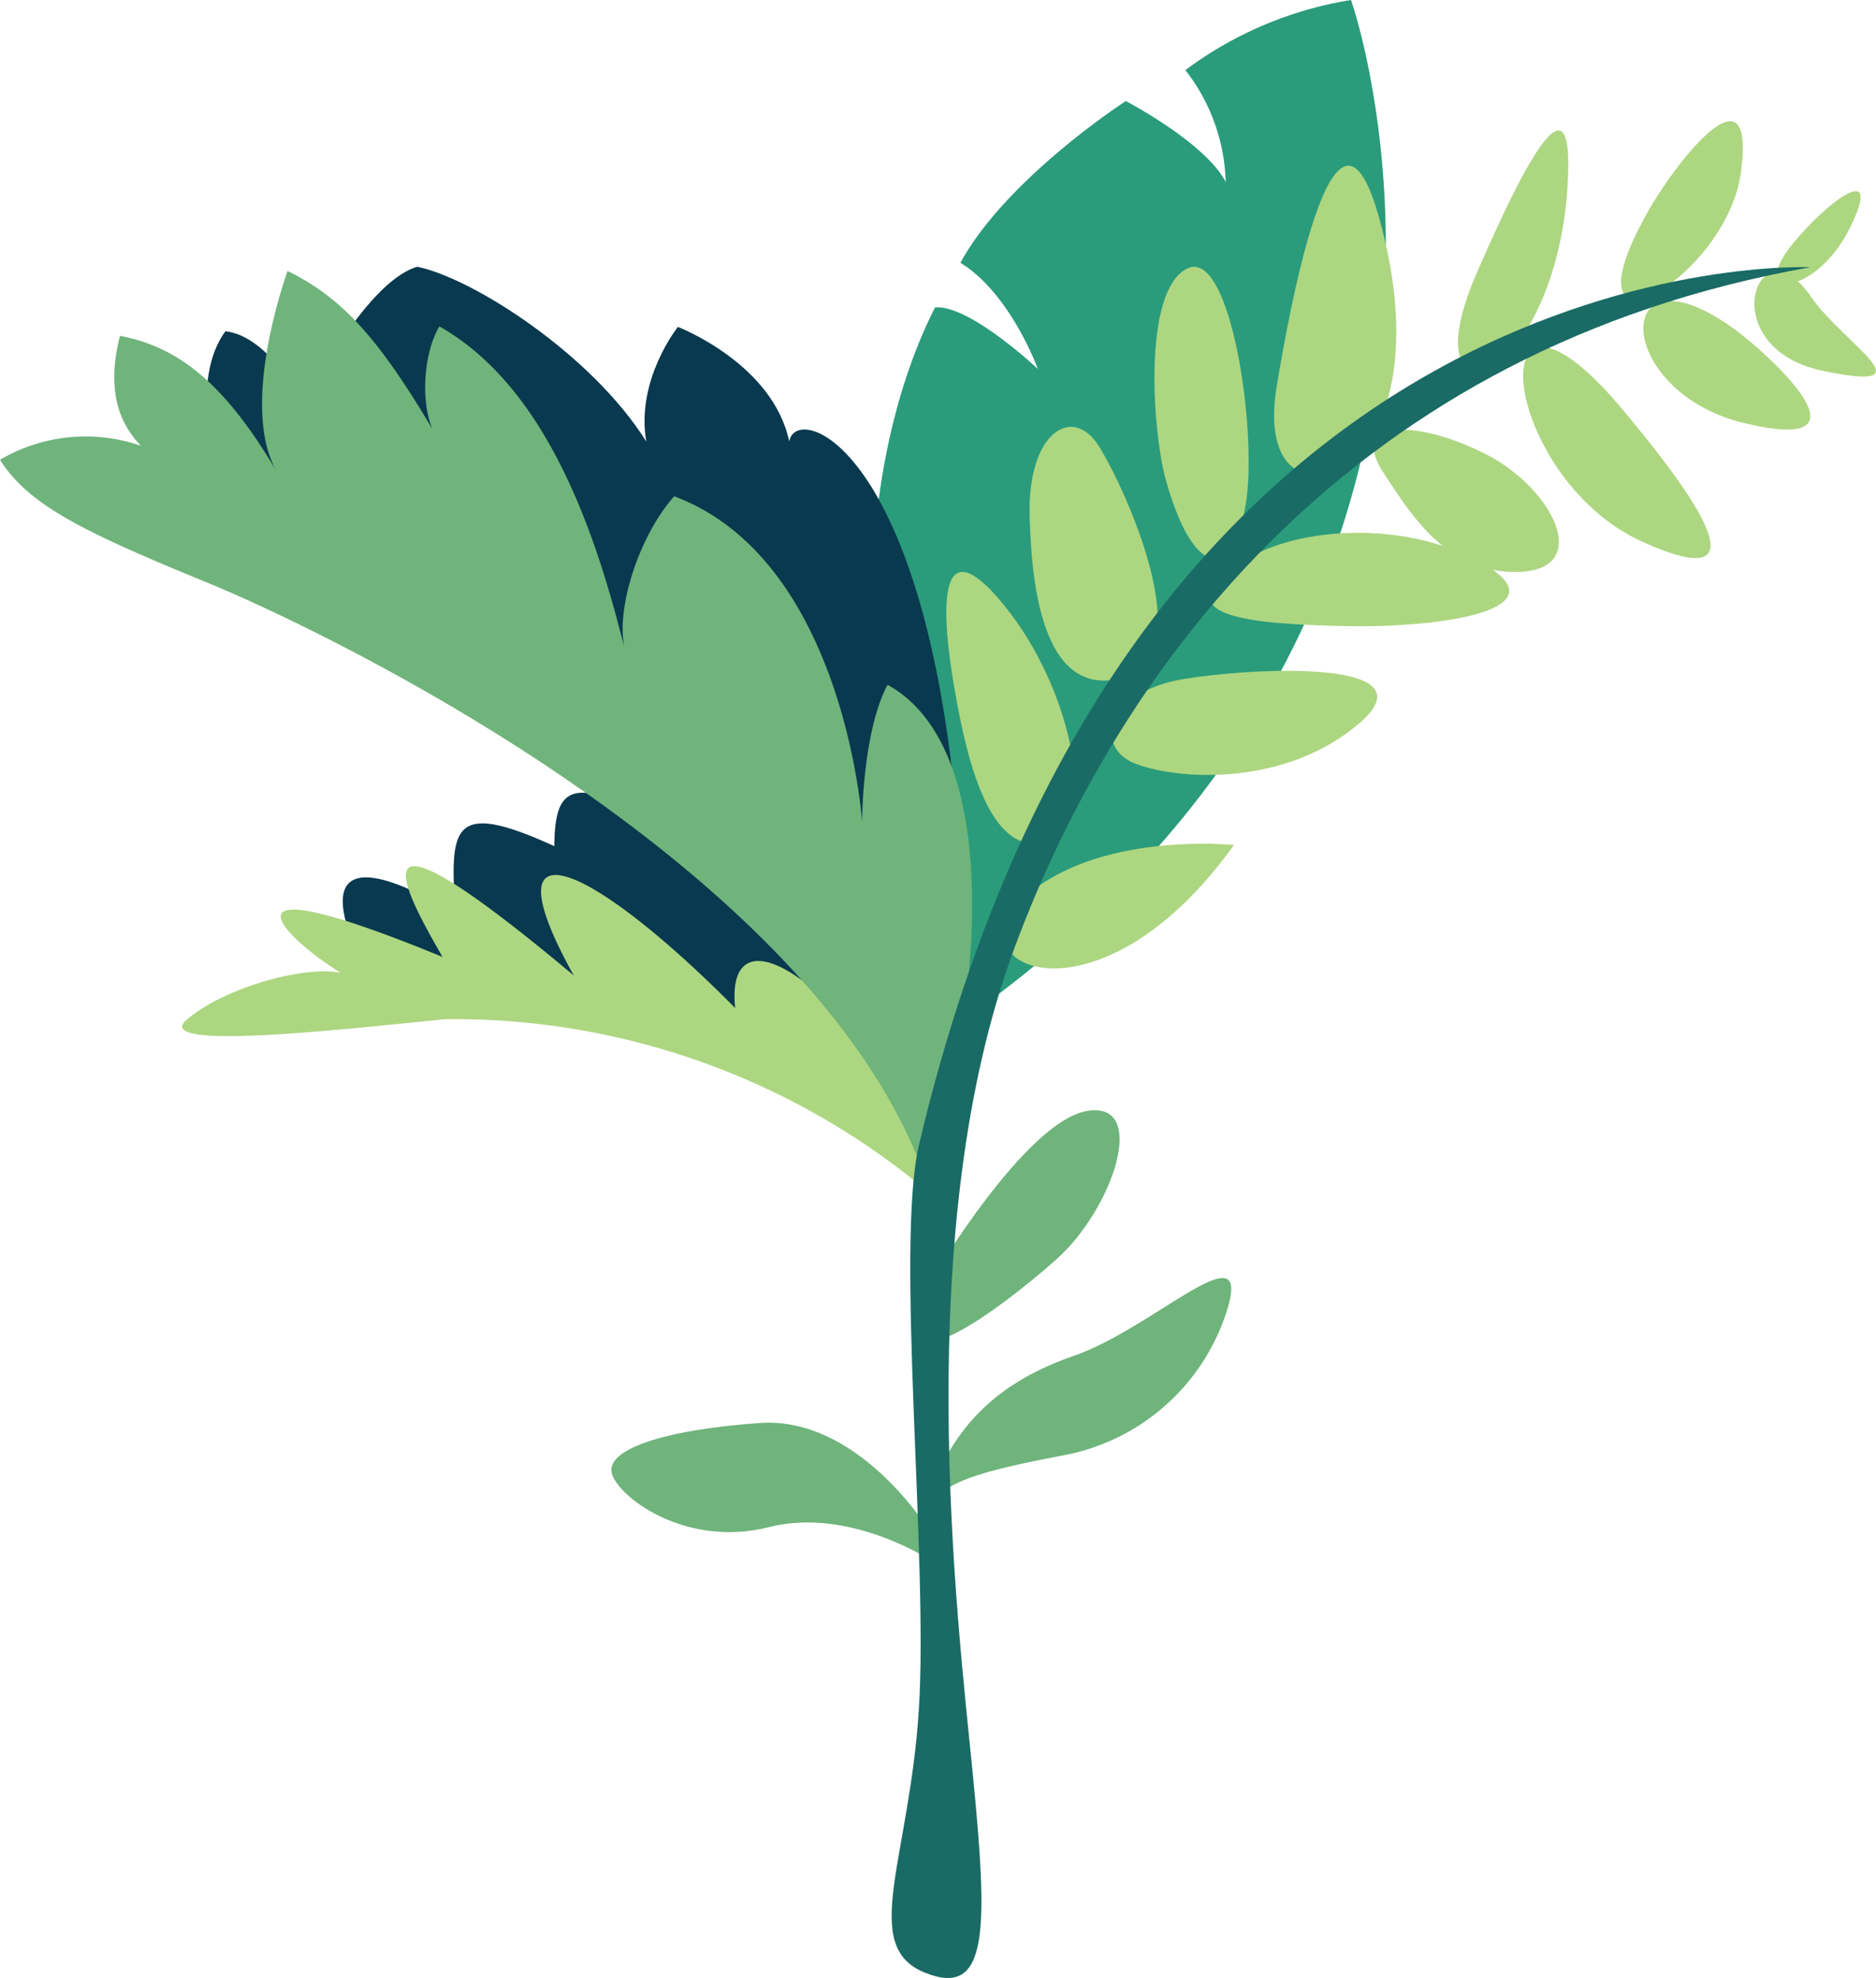 <svg xmlns="http://www.w3.org/2000/svg" viewBox="0 0 147.47 155.46"><defs><style>.cls-1{fill:#2a9c7b;}.cls-2{fill:#09394f;}.cls-3{fill:#add681;}.cls-4{fill:#6fb47b;}.cls-5{fill:#1a6b65;}</style></defs><title>Bush 3</title><g id="Layer_2" data-name="Layer 2"><g id="Assets"><path class="cls-1" d="M68.57,47.36s-.48-12.5,4.93-23.2c2.71-.24,8.08,4.83,8.08,4.83s-2.13-5.91-6.08-8.34c3.61-6.64,13-12.71,13-12.71s6.26,3.27,7.85,6.36a14.91,14.91,0,0,0-3.17-8.79A29.67,29.67,0,0,1,106.2,0c2.44,7.19,12.58,50.5-31.49,80.86C69.2,66.77,68.57,47.36,68.57,47.36Z"/><path class="cls-2" d="M28.27,75.2s-6-11.38,7.5-3.44c-.32-6.56-.53-9.08,7.8-5.27.06-4.7,1.28-5.68,8.57-1.79S67.46,77.52,67.46,77.52,65.27,82.87,65,83,43,79,43,79Z"/><path class="cls-2" d="M16.34,32.94s-.65-4.15,1.38-6.91c3.43.39,6.08,5.53,6.08,5.8s4.7-9.59,9-10.87c4.42.92,13.73,6.91,18,13.73-.83-4.88,2.49-9,2.49-9s7.46,2.86,8.75,9c.55-3.22,11.43.46,13.46,33.27-4.15,5.06-10.85-.53-10.85-.53L16.24,36.6Z"/><path class="cls-3" d="M72.85,93.57A57.94,57.94,0,0,0,35,80.09c-8,.79-23.33,2.55-20.28,0S24,75.86,26.79,76.45c-4.63-2.85-10.58-8.9,8-1.25C31,68.68,28.17,62.48,45.1,76.65c-7-12.6,1.34-8.9,12.69,2.56-.69-6.69,5.61-4.14,13,6.4C73,87,72.85,93.57,72.85,93.57Z"/><path class="cls-4" d="M75.4,81.88c.12-.34,4.42-22.49-5.63-28.07-2,3.77-2,10.77-2,10.77S66.39,44,53,39c-2.75,3.07-4.71,9-3.85,12.18-2.2-8.88-6-20.66-14.61-25.53-1.41,2.35-1.57,7.07,0,9-4.71-8.09-7.62-11.23-11.94-13.36-1.42,4.17-3.3,11.89-.71,16C17.68,30.08,14,27.26,9.43,26.39c-.87,3.46-.55,6.37,1.65,8.64A13.29,13.29,0,0,0,0,36.13c2.28,3.62,6.75,5.74,16.31,9.66S64.37,68.23,72.85,92.87C75.48,84.58,75.4,81.88,75.4,81.88Z"/><path class="cls-4" d="M73.4,116.44c1.89-4.31,4.77-7.73,11-9.89s13.85-9.89,12.14-3.87A16.67,16.67,0,0,1,84,114.28c-5.58,1.08-9.38,1.89-10.62,3.69S73.4,116.44,73.4,116.44Z"/><path class="cls-4" d="M72.85,120s-5.47-8.72-13.12-8.18-12.32,2.13-11.6,4.08,5.94,5.72,12.33,4.1,12.85,2.7,12.85,2.7Z"/><path class="cls-4" d="M73.31,100.43S80.6,88.11,85.46,87.3,87.52,95,83,99,68.64,110.41,73.31,100.43Z"/><path class="cls-3" d="M75.21,55.12c1.23,6.74,3.26,12.27,7.25,11s1.83-12.51-4.07-19.2S74.72,52.45,75.21,55.12Z"/><path class="cls-3" d="M97,66.4s-10.84-1.12-16.57,4.22S86.32,81.29,97,66.4Z"/><path class="cls-3" d="M80.94,40.62c.14,4.65.8,14.3,7.21,12.68s.34-14.84-1.75-18.21S80.73,34,80.94,40.62Z"/><path class="cls-3" d="M93.22,53.33c6.48-1,19.29-1.35,13.63,3.51S93,61.36,89.4,60.07,87,54.27,93.22,53.33Z"/><path class="cls-3" d="M91.59,37.52c-1-3.86-1.75-14.58,1.69-16.4s5.6,12.75,4.65,18.49S93.89,45.88,91.59,37.52Z"/><path class="cls-3" d="M97.91,44c4-2.56,12.62-3.23,18.75.34s-3.3,5-10.72,4.86S90.83,48.5,97.91,44Z"/><path class="cls-3" d="M100.36,30.36c.83-5,4.45-25.9,8-13.42s-.47,18.82-3,20S99.26,37.1,100.36,30.36Z"/><path class="cls-3" d="M108.86,37.32c1.83,2.69,4.7,7.82,10.55,7.62s2.67-6.62-2.72-9.31S105.84,32.87,108.86,37.32Z"/><path class="cls-3" d="M116.28,21c1.78-4,7.08-16.18,7-7.95s-3.37,14.44-6,15.66S113.35,27.54,116.28,21Z"/><path class="cls-3" d="M127.75,32.42c3,3.64,12.68,15.28,1.35,10.15S116,18.21,127.75,32.42Z"/><path class="cls-3" d="M129.71,16.33C132,12.41,138,4.87,136.86,13.5S122.15,29.49,129.71,16.33Z"/><path class="cls-3" d="M136.72,26.15c2.61,2,10.92,9.62.4,7.1S126.6,18.46,136.72,26.15Z"/><path class="cls-3" d="M140.91,19.17c2.69-3.29,7.22-6.75,4.52-1.28S137.27,23.62,140.91,19.17Z"/><path class="cls-3" d="M142.37,23.33c2.52,3.68,9.58,7.63.88,5.8S138.14,17.16,142.37,23.33Z"/><path class="cls-5" d="M142.31,21S89.09,18.51,72.23,90c-1.84,8,.75,32.57,0,44.34s-4.66,18.57.44,20.66,5-3.4,3.79-15.69-4.95-42.66,3.3-64.86S106.42,27.36,142.31,21Z"/></g></g></svg>